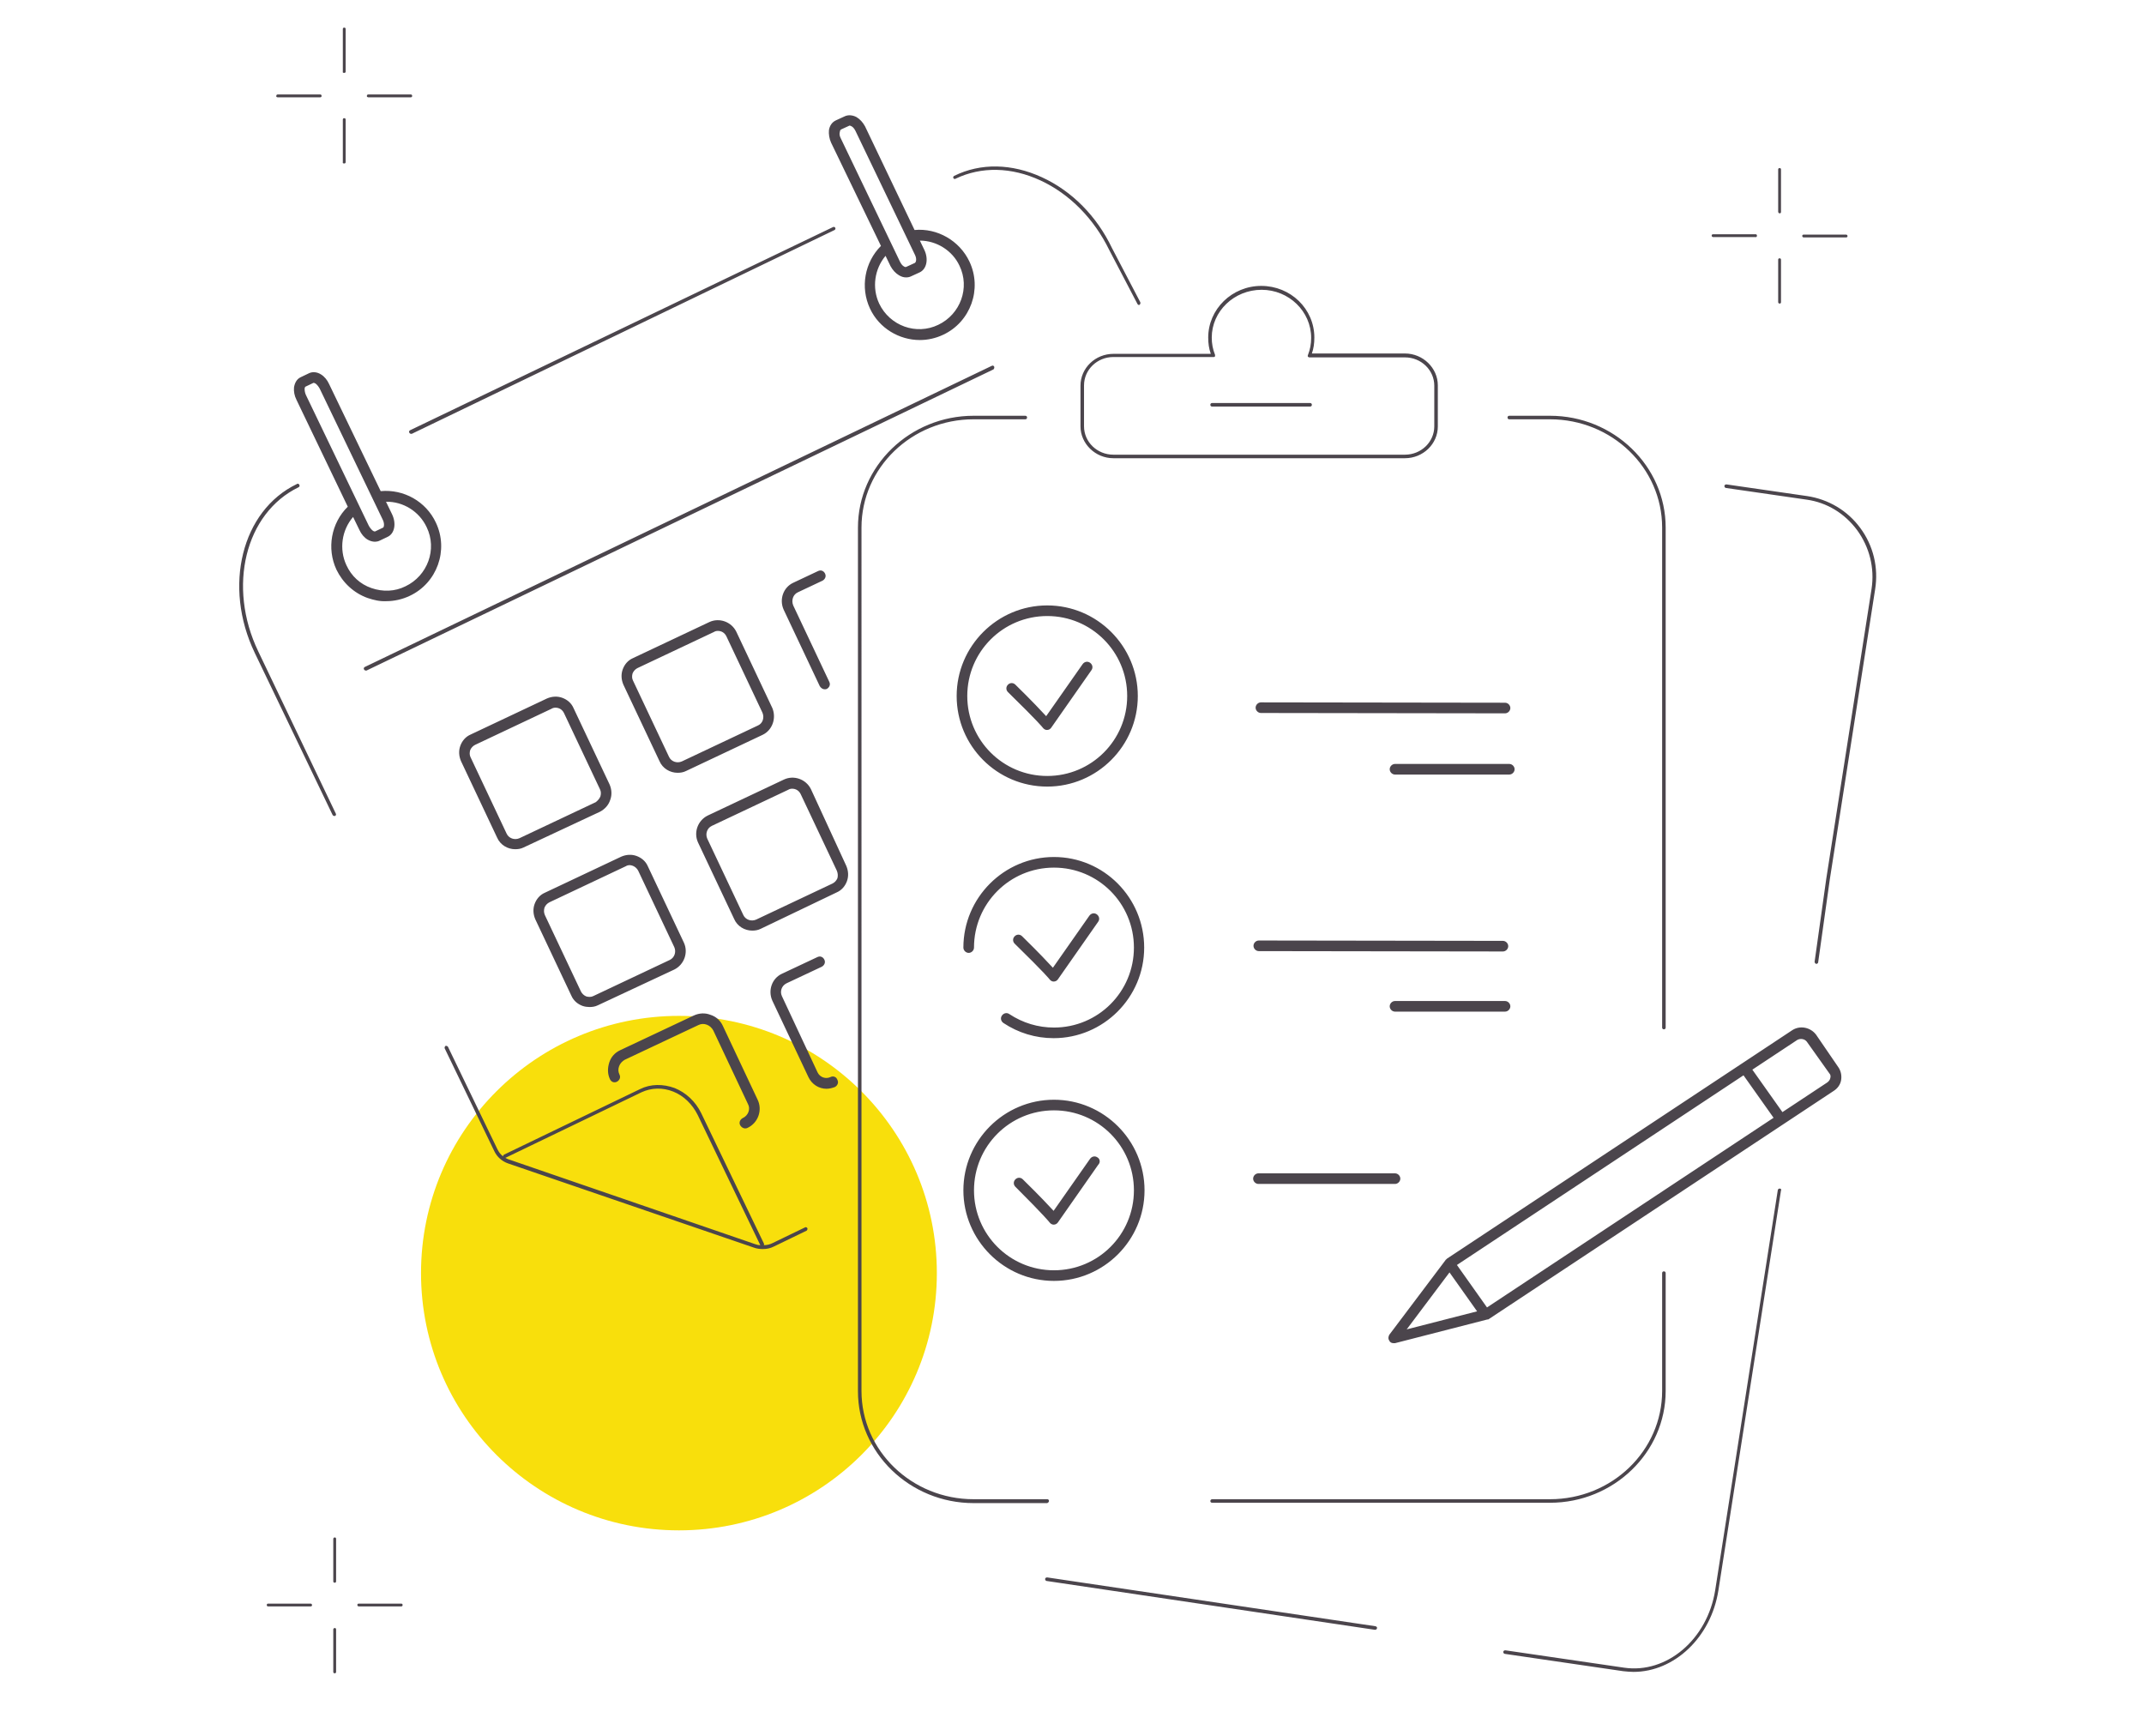 <?xml version="1.0" encoding="utf-8"?>
<!-- Generator: Adobe Illustrator 22.1.0, SVG Export Plug-In . SVG Version: 6.00 Build 0)  -->
<svg version="1.1" id="Layer_1" xmlns="http://www.w3.org/2000/svg" xmlns:xlink="http://www.w3.org/1999/xlink" x="0px" y="0px"
	 viewBox="0 0 606 490.6" style="enable-background:new 0 0 606 490.6;" xml:space="preserve">
<style type="text/css">
	.st0{fill:#F8DF0C;}
	.st1{fill:#4B454C;}
</style>
<ellipse id="illustration-bg" class="st0" cx="191.9" cy="359.8" rx="72.9" ry="72.7"/>
<path id="illustration" class="st1" d="M502.6,85.4v-12c0-0.2,0.1-0.4,0.4-0.4c0.2,0,0.4,0.1,0.4,0.4v12c0,0.2-0.1,0.4-0.4,0.4
	C502.8,85.8,502.6,85.6,502.6,85.4z M503,60.3c0.3,0,0.4-0.2,0.4-0.4v-12c0-0.3-0.2-0.4-0.4-0.4c-0.3,0-0.4,0.2-0.4,0.4v12
	C502.6,60,502.8,60.3,503,60.3z M509.8,67.1h12c0.3,0,0.4-0.2,0.4-0.4s-0.2-0.4-0.4-0.4h-12c-0.3,0-0.4,0.2-0.4,0.4
	S509.6,67.1,509.8,67.1z M484.2,67h12c0.2,0.1,0.4-0.1,0.4-0.4c0-0.3-0.2-0.4-0.4-0.4h-12c-0.3,0-0.4,0.2-0.4,0.4
	C483.8,66.8,484,67,484.2,67z M97.3,46.2c0.3,0,0.4-0.2,0.4-0.4v-12c0-0.3-0.2-0.4-0.4-0.4c-0.3,0-0.4,0.2-0.4,0.4v12
	C96.8,46.1,97,46.2,97.3,46.2z M97.3,20.6c0.3,0,0.4-0.2,0.4-0.4v-12c0-0.3-0.2-0.4-0.4-0.4c-0.3,0-0.4,0.2-0.4,0.4v12
	C96.8,20.5,97,20.6,97.3,20.6z M104.1,27.5h12c0.3,0,0.4-0.2,0.4-0.4c0-0.3-0.2-0.4-0.4-0.4h-12c-0.3,0-0.4,0.2-0.4,0.4
	C103.6,27.3,103.9,27.5,104.1,27.5z M78.5,27.5h12c0.3,0,0.4-0.2,0.4-0.4c0-0.3-0.2-0.4-0.4-0.4h-12c-0.3,0-0.4,0.2-0.4,0.4
	C78,27.3,78.2,27.5,78.5,27.5z M94.6,460.1c-0.2,0-0.4,0.2-0.4,0.4v12c0,0.2,0.1,0.4,0.4,0.4s0.4-0.2,0.4-0.4v-12
	C95,460.2,94.8,460.1,94.6,460.1z M94.6,434.5c-0.2,0-0.4,0.2-0.4,0.4v12c0,0.2,0.1,0.4,0.4,0.4s0.4-0.2,0.4-0.4v-12
	C95,434.6,94.8,434.5,94.6,434.5z M113.4,453.2h-12c-0.3,0-0.4,0.2-0.4,0.4s0.2,0.4,0.4,0.4h12c0.3,0,0.4-0.2,0.4-0.4
	S113.7,453.2,113.4,453.2z M87.8,453.2h-12c-0.3,0-0.4,0.2-0.4,0.4s0.1,0.4,0.4,0.4h12c0.3,0,0.4-0.2,0.4-0.4S88,453.2,87.8,453.2z
	 M236.1,64.4c-0.1-0.2-0.4-0.4-0.7-0.2l-119.5,57.4c-0.2,0.1-0.4,0.4-0.2,0.7c0.1,0.2,0.3,0.3,0.5,0.3c0.1,0,0.1,0,0.2,0L235.9,65
	C236.1,64.9,236.2,64.6,236.1,64.4z M73,184.1c-8.8-18.3-3.7-39.1,11.4-46.4c0.2-0.1,0.4-0.4,0.2-0.7s-0.4-0.4-0.7-0.2
	c-15.6,7.5-20.9,28.9-11.9,47.7l22,45.8c0.1,0.2,0.3,0.3,0.5,0.3c0.1,0,0.1,0,0.2,0c0.2-0.1,0.4-0.4,0.2-0.7L73,184.1z M270.1,50.5
	c7.3-3.5,15.8-3.3,24,0.5c8.2,3.8,15.1,10.8,19.4,19.6l8,15.3c0.1,0.2,0.3,0.3,0.4,0.3c0.1,0,0.2,0,0.2-0.1c0.2-0.1,0.3-0.4,0.2-0.7
	l-8-15.3C310,61.1,303,54,294.5,50.1c-8.5-3.9-17.3-4.1-24.8-0.4c-0.2,0.1-0.4,0.4-0.2,0.7C269.6,50.5,269.9,50.7,270.1,50.5z
	 M228.2,347.1c0.1,0.2,0,0.5-0.2,0.7l-9.3,4.5c-1,0.5-2,0.7-3.1,0.7c-0.8,0-1.7-0.1-2.5-0.4l-69.5-23.8c-1.7-0.6-3.1-1.8-3.9-3.5
	l-14-29c-0.1-0.2,0-0.5,0.2-0.7c0.2-0.1,0.5,0,0.7,0.2l14,29c0.4,0.8,0.9,1.5,1.6,2c0-0.2,0.1-0.4,0.3-0.5l38.4-18.5
	c3-1.5,6.5-1.5,9.8-0.3c3.2,1.3,5.9,3.8,7.5,7.1l17.7,36.8c0.1,0.2,0.1,0.3,0,0.5c0.9,0,1.7-0.2,2.5-0.6l9.3-4.5
	C227.8,346.8,228.1,346.9,228.2,347.1z M213.4,351.6c0.5,0.2,1,0.3,1.5,0.3c0,0,0,0,0,0l-17.7-36.8c-1.5-3-3.9-5.4-6.9-6.6
	c-3-1.2-6.2-1.1-9,0.2l-38.4,18.5c0,0-0.1,0-0.1,0c0.4,0.2,0.7,0.4,1.1,0.5L213.4,351.6z M281,103.6c-0.1-0.2-0.4-0.4-0.7-0.2
	l-177.2,85.1c-0.2,0.1-0.4,0.4-0.2,0.7c0.1,0.2,0.3,0.3,0.5,0.3c0.1,0,0.1,0,0.2,0l177.2-85.1C281,104.2,281.1,103.9,281,103.6z
	 M234.9,40.3c-0.5-1.1-0.7-2.4-0.6-3.5c0.2-1.3,0.9-2.3,2-2.8l2.4-1.1c1-0.5,2.3-0.4,3.4,0.2c1,0.6,1.8,1.5,2.4,2.6L258.5,65
	c6.4-0.6,12.7,3,15.5,8.9c3.7,7.8,0.3,17.1-7.4,20.7c-2.1,1-4.4,1.5-6.6,1.5c-5.8,0-11.5-3.3-14.1-8.9c-2.8-6-1.5-13.1,3.1-17.7
	L234.9,40.3z M260,68l1.3,2.7c1.2,2.6,0.6,5.4-1.4,6.3l-2.4,1.1c-0.4,0.2-0.9,0.3-1.4,0.3c-0.7,0-1.3-0.2-2-0.6
	c-1-0.6-1.8-1.5-2.4-2.6l-1.4-2.9c-3.1,3.7-3.9,9-1.8,13.5c3,6.3,10.5,9,16.7,6c6.3-3,9-10.5,6-16.7C269.2,70.8,264.7,68,260,68z
	 M237.6,39l16.8,35c0.3,0.6,0.7,1.1,1.1,1.3c0.3,0.2,0.5,0.2,0.7,0.1l2.4-1.1c0.3-0.2,0.6-1.1,0-2.3l-16.8-35
	c-0.3-0.6-0.7-1.1-1.1-1.3c-0.2-0.1-0.4-0.2-0.5-0.2c-0.1,0-0.1,0-0.1,0l-2.4,1.1c-0.1,0.1-0.3,0.3-0.3,0.6
	C237.2,37.8,237.3,38.4,237.6,39z M103.9,169c-3.9-1.4-7-4.3-8.8-8c-2.8-6-1.5-13.2,3.2-17.8L83.8,113c-0.6-1.2-0.8-2.4-0.7-3.5
	c0.2-1.3,0.8-2.4,1.9-2.9l2.3-1.1c1-0.5,2.3-0.4,3.4,0.3c1,0.6,1.8,1.6,2.3,2.7l14.6,30.3c6.5-0.6,12.8,2.9,15.6,8.9
	c3.7,7.8,0.3,17.1-7.4,20.7c-2.1,1-4.4,1.5-6.6,1.5C107.4,170,105.7,169.6,103.9,169z M86.5,111.7l17.7,36.8
	c0.3,0.6,0.8,1.2,1.2,1.5c0.3,0.2,0.5,0.2,0.6,0.2l2.3-1.1c0.2-0.1,0.5-1.1-0.2-2.4l-17.7-36.8c-0.3-0.6-0.8-1.2-1.2-1.5
	c-0.2-0.1-0.4-0.2-0.5-0.2c0,0,0,0-0.1,0l-2.3,1.1c0,0-0.2,0.2-0.2,0.6C86.1,110.4,86.2,111.1,86.5,111.7z M105,166.2
	c3.2,1.1,6.6,1,9.6-0.5c6.3-3,9-10.5,6-16.7c-2.1-4.5-6.7-7.3-11.5-7.2l1.7,3.5c1.3,2.7,0.7,5.5-1.2,6.4l-2.3,1.1
	c-0.4,0.2-0.9,0.3-1.3,0.3c-0.7,0-1.4-0.2-2.1-0.6c-1-0.6-1.8-1.6-2.3-2.7l-1.8-3.7c-3.2,3.7-4,9.1-1.9,13.6
	C99.3,162.8,101.8,165.1,105,166.2z M169.6,229.4L148,239.5c-0.8,0.4-1.6,0.5-2.4,0.5c-2.1,0-4.2-1.2-5.1-3.3l-10.2-21.6
	c-0.6-1.4-0.7-2.9-0.2-4.3s1.5-2.6,2.9-3.2l21.6-10.2c1.4-0.6,2.9-0.7,4.3-0.2c1.4,0.5,2.6,1.5,3.2,2.9l10.2,21.6
	c0.6,1.4,0.7,2.9,0.2,4.3C172,227.6,170.9,228.7,169.6,229.4z M169.7,225.1c0.2-0.7,0.2-1.4-0.1-2l-10.2-21.6
	c-0.5-1-1.4-1.5-2.4-1.5c-0.4,0-0.8,0.1-1.1,0.3l-21.6,10.2c-0.6,0.3-1.1,0.8-1.4,1.5c-0.2,0.7-0.2,1.4,0.1,2l10.2,21.6
	c0.6,1.3,2.2,1.9,3.6,1.3l21.6-10.2c0,0,0,0,0,0C168.9,226.3,169.4,225.8,169.7,225.1z M215.5,207.7l-21.6,10.2
	c-0.8,0.4-1.6,0.5-2.4,0.5c-2.1,0-4.2-1.2-5.1-3.3l-10.2-21.6c-0.6-1.4-0.7-2.9-0.2-4.3c0.5-1.4,1.5-2.6,2.9-3.2l21.6-10.2
	c2.8-1.3,6.2-0.1,7.6,2.7l10.2,21.6C219.5,203,218.3,206.4,215.5,207.7C215.5,207.7,215.5,207.7,215.5,207.7z M215.5,201.4
	l-10.2-21.6c-0.5-1-1.4-1.5-2.4-1.5c-0.4,0-0.8,0.1-1.1,0.3l-21.6,10.2c-0.6,0.3-1.1,0.8-1.4,1.5c-0.2,0.7-0.2,1.4,0.1,2l10.2,21.6
	c0.6,1.3,2.2,1.9,3.6,1.3l21.6-10.2C215.6,204.4,216.1,202.8,215.5,201.4z M225.5,167.4l7-3.3c0.7-0.4,1.1-1.2,0.7-2
	c-0.4-0.8-1.2-1.1-2-0.7l-7,3.3c-2.8,1.3-4,4.7-2.7,7.6l10.2,21.6c0.3,0.5,0.8,0.9,1.4,0.9c0.2,0,0.4,0,0.6-0.1
	c0.7-0.4,1.1-1.2,0.7-2l-10.2-21.6C223.6,169.6,224.2,168,225.5,167.4z M151.3,259.8c-0.6-1.4-0.7-2.9-0.2-4.3s1.5-2.6,2.9-3.2
	l21.6-10.2c1.4-0.6,2.9-0.7,4.3-0.2c1.4,0.5,2.6,1.5,3.2,2.9l10.2,21.6c1.3,2.8,0.1,6.2-2.7,7.6c0,0,0,0,0,0L169,284.1
	c-0.8,0.4-1.6,0.5-2.4,0.5c-0.6,0-1.3-0.1-1.9-0.3c-1.4-0.5-2.6-1.5-3.2-2.9L151.3,259.8z M154,258.6l10.2,21.6
	c0.3,0.6,0.8,1.1,1.5,1.4c0.7,0.2,1.4,0.2,2-0.1l21.6-10.2h0c1.3-0.6,1.9-2.2,1.3-3.6l-10.2-21.6c-0.3-0.6-0.8-1.1-1.5-1.4
	c-0.3-0.1-0.6-0.2-0.9-0.2c-0.4,0-0.8,0.1-1.1,0.3L155.3,255c-0.6,0.3-1.1,0.8-1.4,1.5C153.7,257.2,153.7,257.9,154,258.6z
	 M239.2,244.7c0.6,1.4,0.7,2.9,0.2,4.3s-1.5,2.6-2.9,3.2L215,262.5c-0.8,0.4-1.6,0.5-2.4,0.5c-2.1,0-4.2-1.2-5.1-3.3l-10.2-21.6
	c-1.3-2.8-0.1-6.2,2.7-7.6l21.6-10.2c2.8-1.3,6.2-0.1,7.6,2.7L239.2,244.7z M236.5,246l-10.2-21.6c-0.5-1-1.4-1.5-2.4-1.5
	c-0.4,0-0.8,0.1-1.1,0.3l-21.6,10.2c-1.3,0.6-1.9,2.2-1.3,3.6l10.2,21.6c0.6,1.3,2.2,1.9,3.6,1.3l21.6-10.2c0.6-0.3,1.1-0.8,1.4-1.5
	C236.9,247.4,236.8,246.7,236.5,246z M209.9,316c-0.7,0.4-1.1,1.2-0.7,2c0.3,0.5,0.8,0.9,1.4,0.9c0.2,0,0.4,0,0.6-0.1
	c3.1-1.4,4.4-5.1,2.9-8.1l-9.8-20.8c-0.7-1.5-1.9-2.6-3.5-3.1c-1.5-0.6-3.2-0.5-4.7,0.2l-20.8,9.8c-1.5,0.7-2.6,1.9-3.1,3.5
	s-0.5,3.2,0.2,4.7c0.4,0.8,1.2,1.1,2,0.7c0.7-0.4,1.1-1.2,0.7-2c-0.4-0.8-0.4-1.6-0.1-2.4c0.3-0.8,0.9-1.4,1.6-1.8l20.8-9.8
	c0.8-0.4,1.6-0.4,2.4-0.1c0.8,0.3,1.4,0.9,1.8,1.6l9.8,20.8C212.2,313.4,211.5,315.3,209.9,316z M234.7,304.4
	c-1.3,0.6-2.9,0.1-3.6-1.3L221,281.5c-0.6-1.3-0.1-2.9,1.3-3.6l10-4.7c0.7-0.4,1.1-1.2,0.7-2c-0.4-0.8-1.2-1.1-2-0.7l-10,4.7
	c-2.8,1.3-4,4.7-2.7,7.6l10.2,21.6c1,2.1,3,3.3,5.1,3.3c0.8,0,1.6-0.2,2.4-0.5c0.7-0.4,1.1-1.2,0.7-2
	C236.4,304.3,235.5,304,234.7,304.4z M355.8,268.8l69,0.1h0c0.8,0,1.5-0.7,1.5-1.5s-0.7-1.5-1.5-1.5l-69-0.1h0
	c-0.8,0-1.5,0.7-1.5,1.5S355,268.8,355.8,268.8z M356.4,198.5c-0.8,0-1.5,0.7-1.5,1.5c0,0.8,0.7,1.5,1.5,1.5l69,0.1h0
	c0.8,0,1.5-0.7,1.5-1.5c0-0.8-0.7-1.5-1.5-1.5L356.4,198.5L356.4,198.5z M394.3,334.6c0.8,0,1.5-0.7,1.5-1.5s-0.7-1.5-1.5-1.5
	l-38.6,0h0c-0.8,0-1.5,0.7-1.5,1.5s0.7,1.5,1.5,1.5L394.3,334.6L394.3,334.6z M294.7,205.6c0.3,0.4,0.7,0.7,1.2,0.7c0,0,0,0,0,0
	c0.5,0,0.9-0.2,1.2-0.6l11.4-16.3c0.5-0.7,0.3-1.6-0.4-2.1c-0.7-0.5-1.6-0.3-2.1,0.4l-10.3,14.7c-1.3-1.4-3.8-4.1-8.7-8.9
	c-0.6-0.6-1.5-0.6-2.1,0c-0.6,0.6-0.6,1.5,0,2.1C293.6,204.1,294.7,205.6,294.7,205.6z M296.5,424.2c0-0.3-0.2-0.5-0.5-0.5h-20.8
	c-17.5,0-31.7-13.7-31.7-30.6V149.1c0-16.9,14.2-30.6,31.7-30.6h14.6c0.3,0,0.5-0.2,0.5-0.5s-0.2-0.5-0.5-0.5h-14.6
	c-18,0-32.7,14.2-32.7,31.6v244.1c0,17.4,14.7,31.6,32.7,31.6H296C296.2,424.7,296.5,424.5,296.5,424.2z M342.1,424.2
	c0,0.3,0.2,0.5,0.5,0.5h95.5c18,0,32.7-14.2,32.7-31.6v-33.3c0-0.3-0.2-0.5-0.5-0.5s-0.5,0.2-0.5,0.5v33.3
	c0,16.9-14.2,30.6-31.7,30.6h-95.5C342.3,423.7,342.1,424,342.1,424.2z M426.6,118.5h11.5c17.5,0,31.7,13.7,31.7,30.6v141.3
	c0,0.3,0.2,0.5,0.5,0.5s0.5-0.2,0.5-0.5V149.1c0-17.4-14.7-31.6-32.7-31.6h-11.5c-0.3,0-0.5,0.2-0.5,0.5S426.3,118.5,426.6,118.5z
	 M342.2,99.9c-0.5-1.4-0.7-2.9-0.7-4.5c0-8,6.7-14.6,15-14.6c8.3,0,15,6.5,15,14.6c0,1.6-0.2,3.1-0.7,4.5h26.3c5.1,0,9.3,4.1,9.3,9
	v11.6c0,5-4.2,9-9.3,9h-82.4c-5.1,0-9.3-4.1-9.3-9V109c0-5,4.2-9,9.3-9H342.2z M342.5,95.4c0,1.7,0.3,3.3,0.9,4.8
	c0.1,0.2,0,0.3,0,0.5s-0.2,0.2-0.4,0.2h-28.3c-4.6,0-8.3,3.6-8.3,8v11.6c0,4.4,3.7,8,8.3,8h82.4c4.6,0,8.3-3.6,8.3-8V109
	c0-4.4-3.7-8-8.3-8h-27c-0.2,0-0.3-0.1-0.4-0.2s-0.1-0.3,0-0.5c0.6-1.5,0.9-3.1,0.9-4.8c0-7.5-6.3-13.6-14-13.6
	C348.8,81.9,342.5,88,342.5,95.4z M388.8,459.6L296,445.8c-0.3,0-0.5,0.1-0.6,0.4c0,0.3,0.1,0.5,0.4,0.6l92.8,13.8c0,0,0,0,0.1,0
	c0.2,0,0.5-0.2,0.5-0.4C389.3,459.9,389.1,459.7,388.8,459.6z M503.1,335.9c-0.3,0-0.5,0.1-0.6,0.4l-17.7,113.1
	c-2.2,13.9-13.7,23.7-25.8,21.9l-33.5-4.9c-0.3,0-0.5,0.1-0.6,0.4c0,0.3,0.1,0.5,0.4,0.6l33.5,4.9c1,0.1,2,0.2,2.9,0.2
	c11.5,0,21.9-9.7,24-23l17.7-113.1C503.6,336.2,503.4,336,503.1,335.9z M525.8,149.2c-3.6-4.9-9-8.1-15-9l-22.8-3.3
	c-0.3,0-0.5,0.1-0.6,0.4c0,0.3,0.1,0.5,0.4,0.6l22.8,3.3c5.8,0.8,10.8,3.9,14.3,8.6c3.5,4.8,5,10.7,4.1,16.6l-12.8,81.9l-3.3,23.5
	c0,0.3,0.2,0.5,0.4,0.6c0,0,0,0,0.1,0c0.2,0,0.5-0.2,0.5-0.4l3.3-23.5l12.8-81.9C531,160.4,529.5,154.2,525.8,149.2z M519.6,301.6
	c0.7,1,1,2.3,0.8,3.6c-0.2,1.3-1,2.4-2.1,3.1l-97.5,64.5c0,0,0,0,0,0c-0.1,0.1-0.2,0.1-0.3,0.1c0,0,0,0-0.1,0c0,0,0,0,0,0l-26.1,6.7
	c-0.1,0-0.2,0-0.4,0c-0.5,0-1-0.2-1.2-0.7c-0.4-0.5-0.3-1.2,0-1.7l15.9-21.1c0,0,0-0.1,0.1-0.1c0,0,0.1-0.1,0.1-0.1
	c0,0,0.1-0.1,0.1-0.1c0,0,0,0,0.1-0.1l97.5-64.5c2.2-1.5,5.2-0.9,6.8,1.2L519.6,301.6z M411.8,357.5l8.5,12l81-53.6l-8.5-12
	L411.8,357.5z M397.6,375.7l19.9-5.1l-7.8-11L397.6,375.7z M517.1,303.4l-6.4-9c-0.6-0.8-1.8-1-2.7-0.5l-12.7,8.4l8.5,12l12.7-8.4
	c0.4-0.3,0.7-0.7,0.8-1.1C517.5,304.2,517.4,303.7,517.1,303.4z M342.1,114.4c0,0.3,0.2,0.5,0.5,0.5h27.7c0.3,0,0.5-0.2,0.5-0.5
	s-0.2-0.5-0.5-0.5h-27.7C342.3,113.9,342.1,114.1,342.1,114.4z M270.4,196.7c0-14.1,11.5-25.6,25.6-25.6c14.1,0,25.6,11.5,25.6,25.6
	s-11.5,25.6-25.6,25.6C281.8,222.3,270.4,210.8,270.4,196.7z M273.4,196.7c0,12.5,10.1,22.6,22.6,22.6c12.5,0,22.6-10.1,22.6-22.6
	s-10.1-22.6-22.6-22.6C283.5,174.1,273.4,184.2,273.4,196.7z M296.6,276.7c0.3,0.4,0.7,0.7,1.2,0.7c0,0,0,0,0,0
	c0.5,0,0.9-0.2,1.2-0.6l11.4-16.3c0.5-0.7,0.3-1.6-0.4-2.1c-0.7-0.5-1.6-0.3-2.1,0.4l-10.3,14.7c-1.3-1.4-3.8-4.1-8.7-8.9
	c-0.6-0.6-1.5-0.6-2.1,0c-0.6,0.6-0.6,1.5,0,2.1C295.5,275.2,296.6,276.7,296.6,276.7z M297.9,242.2c-14.1,0-25.6,11.5-25.6,25.6
	c0,0.8,0.7,1.5,1.5,1.5s1.5-0.7,1.5-1.5c0-12.5,10.1-22.6,22.6-22.6s22.6,10.1,22.6,22.6c0,12.5-10.1,22.6-22.6,22.6
	c-4.5,0-8.8-1.3-12.6-3.8c-0.7-0.5-1.6-0.3-2.1,0.4s-0.3,1.6,0.4,2.1c4.2,2.8,9.1,4.3,14.2,4.3c14.1,0,25.6-11.5,25.6-25.6
	S312,242.2,297.9,242.2z M310.2,327.1c-0.7-0.5-1.6-0.3-2.1,0.4l-10.3,14.7c-1.3-1.4-3.8-4.1-8.7-8.9c-0.6-0.6-1.5-0.6-2.1,0
	c-0.6,0.6-0.6,1.5,0,2.1c8.5,8.5,9.6,10,9.6,10c0.3,0.4,0.7,0.7,1.2,0.7c0,0,0,0,0,0c0.5,0,0.9-0.2,1.2-0.6l11.4-16.3
	C311.1,328.5,310.9,327.5,310.2,327.1z M323.5,336.4c0,14.1-11.5,25.6-25.6,25.6s-25.6-11.5-25.6-25.6s11.5-25.6,25.6-25.6
	S323.5,322.3,323.5,336.4z M320.5,336.4c0-12.5-10.1-22.6-22.6-22.6s-22.6,10.1-22.6,22.6s10.1,22.6,22.6,22.6
	S320.5,348.9,320.5,336.4z M428.1,217.4c0-0.8-0.7-1.5-1.5-1.5h-32.3c-0.8,0-1.5,0.7-1.5,1.5s0.7,1.5,1.5,1.5h32.3
	C427.4,218.9,428.1,218.2,428.1,217.4z M426.9,284.4c0-0.8-0.7-1.5-1.5-1.5h-31.1c-0.8,0-1.5,0.7-1.5,1.5s0.7,1.5,1.5,1.5h31.1
	C426.2,285.9,426.9,285.2,426.9,284.4z"/>
</svg>
